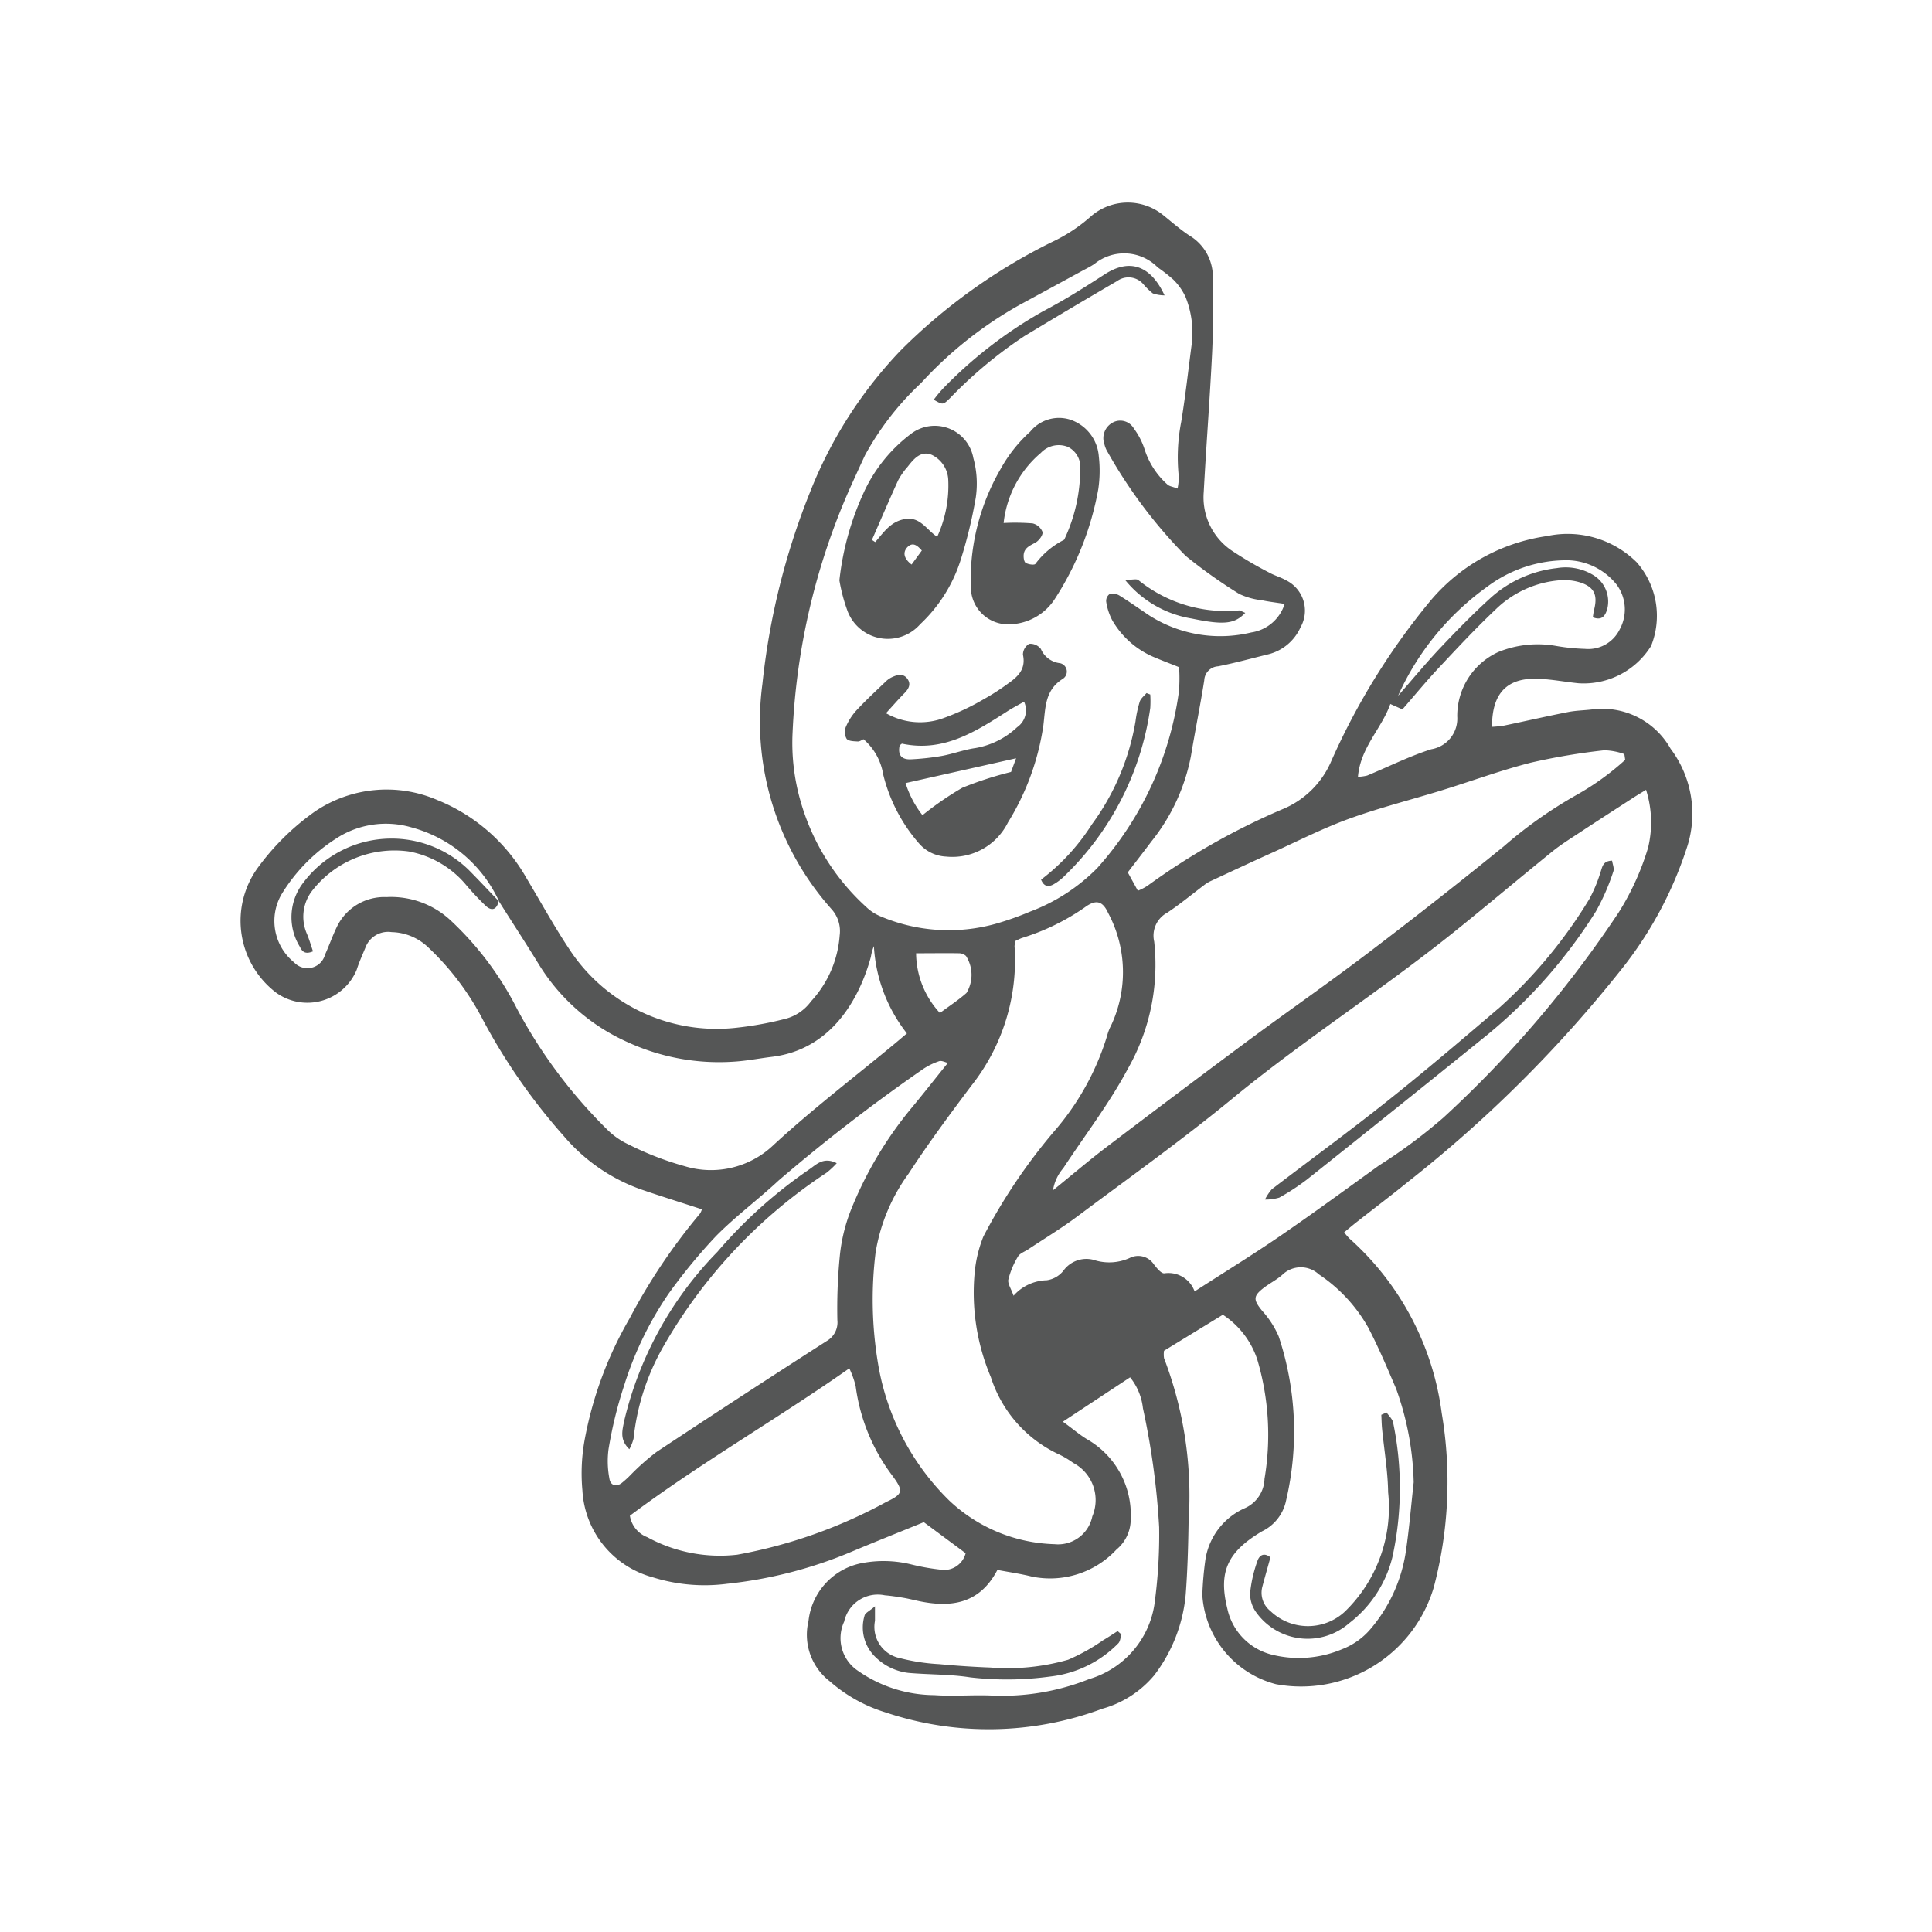 <svg viewBox="0 0 80 80" height="80" width="80" xmlns:xlink="http://www.w3.org/1999/xlink" xmlns="http://www.w3.org/2000/svg">
  <defs>
    <clipPath id="clip-service-client">
      <rect height="80" width="80"></rect>
    </clipPath>
  </defs>
  <g clip-path="url(#clip-service-client)" id="service-client">
    <g transform="translate(9.941 8.394)" data-name="service-client" id="service-client-2">
      <path fill="#555656" transform="translate(-152.221 -149.113)" d="M197.939,191.747a2.623,2.623,0,0,0,.224.261,11.721,11.721,0,0,1,3.815,7.221,17.06,17.06,0,0,1-.328,7.217,5.727,5.727,0,0,1-6.529,4.013,4.08,4.08,0,0,1-3.055-3.686,13.6,13.6,0,0,1,.132-1.506,2.8,2.8,0,0,1,1.6-2.086,1.371,1.371,0,0,0,.842-1.225,10.923,10.923,0,0,0-.3-4.945,3.547,3.547,0,0,0-1.424-1.851l-2.436,1.491a1.06,1.06,0,0,0,0,.307,15.952,15.952,0,0,1,1.017,6.764c-.016,1.01-.043,2.022-.12,3.028a6.46,6.46,0,0,1-1.308,3.345,4.3,4.3,0,0,1-2.142,1.378,13.446,13.446,0,0,1-8.986.15,6.276,6.276,0,0,1-2.3-1.284,2.428,2.428,0,0,1-.883-2.494,2.746,2.746,0,0,1,2.123-2.383,4.788,4.788,0,0,1,2.1.028,9.135,9.135,0,0,0,1.19.218.925.925,0,0,0,1.094-.674l-1.732-1.285c-1.054.431-2.083.839-3.1,1.269a18.174,18.174,0,0,1-5.048,1.282,7.181,7.181,0,0,1-3.073-.268,3.951,3.951,0,0,1-2.915-3.591,7.765,7.765,0,0,1,.107-2.182,15.65,15.65,0,0,1,1.846-4.946,24.462,24.462,0,0,1,2.908-4.332.644.644,0,0,0,.086-.187c-.842-.275-1.678-.535-2.506-.819a7.453,7.453,0,0,1-3.2-2.2,24.761,24.761,0,0,1-3.366-4.836,11.146,11.146,0,0,0-2.278-3.008,2.259,2.259,0,0,0-1.5-.615,1,1,0,0,0-1.083.643c-.123.3-.262.6-.361.916a2.212,2.212,0,0,1-3.337.947,3.739,3.739,0,0,1-.789-5.128,10.232,10.232,0,0,1,2.407-2.38,5.3,5.3,0,0,1,5.066-.464,7.445,7.445,0,0,1,3.689,3.241c.584.975,1.131,1.974,1.759,2.919a7.291,7.291,0,0,0,6.828,3.276,14.179,14.179,0,0,0,2.083-.369,1.908,1.908,0,0,0,1.109-.737,4.491,4.491,0,0,0,1.184-2.722,1.358,1.358,0,0,0-.337-1.093,11.683,11.683,0,0,1-2.862-9.327,29.509,29.509,0,0,1,1.963-7.918,18.057,18.057,0,0,1,3.771-5.9,23.64,23.64,0,0,1,6.249-4.476,6.738,6.738,0,0,0,1.633-1.078,2.329,2.329,0,0,1,2.99-.03c.354.284.7.59,1.075.837a1.986,1.986,0,0,1,.971,1.7c.019,1.06.019,2.122-.032,3.18-.094,1.915-.244,3.827-.346,5.741a2.663,2.663,0,0,0,1.156,2.421,16.28,16.28,0,0,0,1.562.917c.22.122.47.189.689.314a1.4,1.4,0,0,1,.6,1.95,1.988,1.988,0,0,1-1.354,1.121c-.686.168-1.368.357-2.061.493a.606.606,0,0,0-.57.577c-.165,1.047-.378,2.088-.551,3.134a8.081,8.081,0,0,1-1.637,3.54c-.318.423-.643.841-.979,1.281l.417.761a2.384,2.384,0,0,0,.391-.2,28.613,28.613,0,0,1,5.589-3.172,3.744,3.744,0,0,0,2-1.93,28.485,28.485,0,0,1,4.119-6.686,7.721,7.721,0,0,1,4.852-2.7,4.065,4.065,0,0,1,3.707,1.089,3.355,3.355,0,0,1,.593,3.464,3.287,3.287,0,0,1-3,1.544c-.553-.055-1.1-.162-1.656-.186-1.3-.057-1.936.589-1.929,1.989a4.519,4.519,0,0,0,.488-.049c.889-.185,1.775-.389,2.666-.564.346-.068.7-.067,1.053-.115a3.246,3.246,0,0,1,3.187,1.636,4.476,4.476,0,0,1,.649,4.171,15.973,15.973,0,0,1-2.691,4.97,53.478,53.478,0,0,1-8.842,8.8c-.666.543-1.352,1.059-2.027,1.59C198.34,191.41,198.154,191.57,197.939,191.747ZM162.93,178.025l.018.023a5.587,5.587,0,0,0-3.643-3.072,3.765,3.765,0,0,0-3.121.475,7.146,7.146,0,0,0-2.254,2.313,2.207,2.207,0,0,0,.528,2.805.754.754,0,0,0,1.281-.321c.166-.367.3-.751.473-1.114a2.18,2.18,0,0,1,2.078-1.268,3.614,3.614,0,0,1,2.636.952,13.1,13.1,0,0,1,2.764,3.676,20.678,20.678,0,0,0,3.7,4.965,3.109,3.109,0,0,0,.921.651,12.646,12.646,0,0,0,2.327.9,3.742,3.742,0,0,0,3.642-.851c1.609-1.49,3.361-2.825,5.053-4.227.151-.125.3-.254.5-.422a6.425,6.425,0,0,1-1.367-3.613,1.924,1.924,0,0,0-.125.446c-.459,1.678-1.6,3.834-4.1,4.137-.526.064-1.05.168-1.578.2a9.055,9.055,0,0,1-4.357-.791,8.268,8.268,0,0,1-3.716-3.24C164.046,179.762,163.481,178.9,162.93,178.025Zm32.545-12.3c-.408-.064-.681-.094-.946-.152a2.9,2.9,0,0,1-.937-.262,21.084,21.084,0,0,1-2.215-1.574,20.222,20.222,0,0,1-3.221-4.281,1.125,1.125,0,0,1-.146-.347.735.735,0,0,1,.358-.9.652.652,0,0,1,.863.254,2.991,2.991,0,0,1,.446.868,3.288,3.288,0,0,0,.935,1.443c.087.088.246.1.428.176a2.456,2.456,0,0,0,.051-.5,7.635,7.635,0,0,1,.1-2.26c.172-1.045.287-2.1.426-3.15a3.969,3.969,0,0,0-.24-2.01,2.437,2.437,0,0,0-.509-.73,6.768,6.768,0,0,0-.647-.507,1.953,1.953,0,0,0-2.619-.148c-.148.1-.3.178-.46.262q-1.329.724-2.658,1.446a16.341,16.341,0,0,0-4.07,3.233,11.816,11.816,0,0,0-2.313,2.979c-.214.457-.422.918-.63,1.377a28,28,0,0,0-2.372,10.114,8.714,8.714,0,0,0,.33,2.837,9.375,9.375,0,0,0,2.717,4.38,1.887,1.887,0,0,0,.558.374,7.236,7.236,0,0,0,4.811.323,12.476,12.476,0,0,0,1.425-.505,7.72,7.72,0,0,0,2.774-1.8,13.724,13.724,0,0,0,3.382-7.308,6.748,6.748,0,0,0,.007-1.012c-.4-.16-.756-.293-1.1-.442a3.618,3.618,0,0,1-1.664-1.495,2.4,2.4,0,0,1-.254-.777.354.354,0,0,1,.137-.311.532.532,0,0,1,.4.052c.427.264.836.556,1.253.835a5.463,5.463,0,0,0,4.218.7A1.71,1.71,0,0,0,195.475,165.722Zm14.962,7.7c-.249.154-.4.242-.544.337-.74.479-1.482.957-2.218,1.442-.379.25-.767.491-1.119.776-1.373,1.111-2.723,2.252-4.1,3.357-2.973,2.383-6.189,4.439-9.136,6.864-2.082,1.714-4.285,3.283-6.448,4.9-.646.482-1.339.9-2.01,1.346-.147.1-.348.165-.428.3a3.447,3.447,0,0,0-.4.953c-.038.168.114.378.215.672a1.893,1.893,0,0,1,1.375-.64,1.075,1.075,0,0,0,.684-.389,1.173,1.173,0,0,1,1.35-.427,2.055,2.055,0,0,0,1.4-.107.777.777,0,0,1,1,.263c.121.151.3.384.436.373a1.148,1.148,0,0,1,1.252.749c1.2-.775,2.379-1.5,3.518-2.279,1.392-.955,2.755-1.954,4.125-2.941a21.951,21.951,0,0,0,2.666-1.983,46.354,46.354,0,0,0,7.253-8.493,10.9,10.9,0,0,0,1.215-2.676A4.465,4.465,0,0,0,210.438,173.419Zm-26.11,6.261a1.153,1.153,0,0,0-.037.212,8.379,8.379,0,0,1-1.8,5.792c-.893,1.189-1.78,2.387-2.591,3.633a7.622,7.622,0,0,0-1.362,3.255,16.005,16.005,0,0,0,.1,4.6,10.293,10.293,0,0,0,2.945,5.671,6.606,6.606,0,0,0,4.363,1.811,1.447,1.447,0,0,0,1.565-1.15,1.739,1.739,0,0,0-.793-2.217,3.649,3.649,0,0,0-.584-.349,5.308,5.308,0,0,1-2.824-3.2,8.976,8.976,0,0,1-.666-4.372A5.317,5.317,0,0,1,183,191.92,23.447,23.447,0,0,1,185.9,187.6a10.879,10.879,0,0,0,2.224-3.994,1.917,1.917,0,0,1,.163-.423,5.2,5.2,0,0,0-.125-4.667c-.228-.494-.5-.565-.961-.226a9.394,9.394,0,0,1-2.572,1.259C184.531,179.578,184.443,179.628,184.328,179.68Zm25.249-7.5-.035-.241a2.668,2.668,0,0,0-.827-.159,26.4,26.4,0,0,0-3.048.514c-1.244.317-2.454.765-3.682,1.144-1.275.393-2.572.719-3.824,1.172-1.063.384-2.078.9-3.111,1.371-.892.4-1.78.817-2.668,1.23a1.508,1.508,0,0,0-.254.163c-.5.378-.99.784-1.514,1.132a1.078,1.078,0,0,0-.541,1.194,8.685,8.685,0,0,1-1.085,5.258c-.767,1.441-1.777,2.753-2.677,4.123a1.856,1.856,0,0,0-.428.92c.82-.665,1.489-1.237,2.188-1.769q2.863-2.176,5.749-4.322c1.7-1.263,3.445-2.472,5.133-3.754q2.835-2.153,5.6-4.4a18.216,18.216,0,0,1,3.025-2.135A11,11,0,0,0,209.577,172.182Zm-8.758,29.907a12.215,12.215,0,0,0-.724-3.861c-.366-.857-.728-1.719-1.16-2.544a6.455,6.455,0,0,0-2.042-2.2,1.1,1.1,0,0,0-1.514.018c-.225.2-.5.339-.743.521-.474.358-.466.507-.093.968a3.83,3.83,0,0,1,.686,1.062,12.484,12.484,0,0,1,.309,6.782,1.823,1.823,0,0,1-1,1.289c-1.441.856-1.81,1.686-1.436,3.2a2.512,2.512,0,0,0,1.788,1.892,4.594,4.594,0,0,0,2.967-.212,2.92,2.92,0,0,0,1.157-.814,6.393,6.393,0,0,0,1.462-3.114C200.628,204.092,200.707,203.088,200.819,202.089Zm-19.286-17.361c-.112-.025-.262-.109-.367-.071a2.788,2.788,0,0,0-.731.373,73.011,73.011,0,0,0-5.917,4.57c-.845.788-1.783,1.481-2.59,2.3a23.024,23.024,0,0,0-1.968,2.393,14.24,14.24,0,0,0-1.837,3.8,17.327,17.327,0,0,0-.645,2.639,3.815,3.815,0,0,0,.036,1.2c.039.287.268.364.5.2a3.985,3.985,0,0,0,.391-.356,9.647,9.647,0,0,1,1.061-.938q3.5-2.318,7.041-4.59a.89.89,0,0,0,.448-.869,22.246,22.246,0,0,1,.1-2.647,7.1,7.1,0,0,1,.455-1.9,15.834,15.834,0,0,1,2.5-4.22C180.514,186.01,181,185.385,181.532,184.728Zm4.759,14.856c.417.3.7.549,1.017.737a3.6,3.6,0,0,1,1.792,3.291,1.616,1.616,0,0,1-.59,1.266A3.752,3.752,0,0,1,185,206c-.461-.115-.934-.182-1.42-.274-.746,1.428-1.95,1.578-3.319,1.276-.2-.044-.394-.092-.593-.125-.248-.042-.5-.079-.749-.1a1.425,1.425,0,0,0-1.684,1.091,1.626,1.626,0,0,0,.487,1.975,5.565,5.565,0,0,0,3.246,1.067c.779.056,1.565-.015,2.346.016a9.7,9.7,0,0,0,4.071-.682,3.829,3.829,0,0,0,2.693-3.062,21.124,21.124,0,0,0,.2-3.225,31.562,31.562,0,0,0-.672-4.928,2.462,2.462,0,0,0-.531-1.278Zm-17.927,3.9a1.141,1.141,0,0,0,.72.883,6.285,6.285,0,0,0,3.722.725,20.522,20.522,0,0,0,6.169-2.182c.7-.332.723-.45.274-1.067a7.85,7.85,0,0,1-1.538-3.733,3.712,3.712,0,0,0-.263-.734C174.4,199.517,171.255,201.314,168.365,203.479Zm31.814-33.965c.581-.663,1.143-1.344,1.748-1.984.676-.715,1.366-1.419,2.094-2.079a4.9,4.9,0,0,1,2.724-1.217,2.2,2.2,0,0,1,1.528.3,1.277,1.277,0,0,1,.563,1.382c-.079.283-.215.506-.6.354.019-.119.028-.216.052-.308.153-.6.017-.931-.542-1.124a2.248,2.248,0,0,0-.884-.1,4.286,4.286,0,0,0-2.642,1.2c-.825.778-1.6,1.612-2.376,2.44-.514.549-.992,1.132-1.492,1.706l-.5-.223c-.363,1.025-1.24,1.8-1.341,3.016a1.943,1.943,0,0,0,.381-.053c.884-.366,1.745-.8,2.654-1.089a1.287,1.287,0,0,0,1.076-1.362,2.905,2.905,0,0,1,1.707-2.667,4.338,4.338,0,0,1,2.378-.251,8.387,8.387,0,0,0,1.2.123,1.449,1.449,0,0,0,1.439-.8,1.724,1.724,0,0,0-.13-1.868,2.674,2.674,0,0,0-1.973-1,5.469,5.469,0,0,0-3.387,1.1A11.162,11.162,0,0,0,200.179,169.514ZM181.2,182.664c.39-.29.767-.534,1.1-.829a1.451,1.451,0,0,0-.02-1.531.441.441,0,0,0-.266-.112c-.59-.01-1.182,0-1.8,0A3.676,3.676,0,0,0,181.2,182.664Z" data-name="Tracé 1" id="Tracé_1"></path>
      <path fill="#555656" transform="translate(-177.485 -167.53)" d="M203.3,189.746c-.07.029-.158.1-.241.093-.159-.009-.377-.011-.456-.109a.557.557,0,0,1-.04-.479,2.425,2.425,0,0,1,.444-.7c.394-.424.82-.817,1.239-1.218a.949.949,0,0,1,.252-.165c.218-.1.452-.151.616.071s.061.417-.119.6c-.241.241-.463.5-.764.829a2.834,2.834,0,0,0,2.277.24,9.9,9.9,0,0,0,1.773-.821,9.353,9.353,0,0,0,1.016-.655c.406-.284.734-.6.605-1.186a.527.527,0,0,1,.258-.451.555.555,0,0,1,.485.214.978.978,0,0,0,.794.588.356.356,0,0,1,.114.648c-.749.468-.715,1.2-.805,1.926a10.51,10.51,0,0,1-1.467,4.022,2.572,2.572,0,0,1-2.566,1.412,1.575,1.575,0,0,1-1.117-.545,6.8,6.8,0,0,1-1.483-2.856A2.429,2.429,0,0,0,203.3,189.746Zm1.5.244c-.086.376.043.612.477.587a10.29,10.29,0,0,0,1.268-.14c.468-.086.923-.261,1.393-.326a3.341,3.341,0,0,0,1.722-.862.853.853,0,0,0,.288-1.059c-.258.148-.5.272-.72.417-1.321.848-2.643,1.685-4.333,1.322C204.883,189.927,204.859,189.956,204.806,189.991Zm.242,1.572a4.149,4.149,0,0,0,.7,1.33,13.055,13.055,0,0,1,1.649-1.136,14.754,14.754,0,0,1,2.018-.655l.209-.566Z" data-name="Tracé 2" id="Tracé_2"></path>
      <path fill="#555656" transform="translate(-177.252 -158.413)" d="M202.069,174.05a11.682,11.682,0,0,1,.986-3.588,6.357,6.357,0,0,1,1.96-2.464,1.623,1.623,0,0,1,2.6.987,3.98,3.98,0,0,1,.1,1.643,19.314,19.314,0,0,1-.647,2.645,6.229,6.229,0,0,1-1.655,2.594,1.783,1.783,0,0,1-3.026-.6A7.1,7.1,0,0,1,202.069,174.05Zm1.347-1.675.136.09c.346-.394.629-.844,1.215-.951.646-.118.9.436,1.351.733a5.093,5.093,0,0,0,.457-2.38,1.205,1.205,0,0,0-.685-1.015c-.455-.185-.744.174-1,.5a2.914,2.914,0,0,0-.388.556C204.13,170.723,203.777,171.551,203.416,172.375Zm2.066.439c-.161-.177-.36-.384-.6-.136-.186.2-.164.456.176.717Z" data-name="Tracé 3" id="Tracé_3"></path>
      <path fill="#555656" transform="translate(-182.733 -158.088)" d="M212.99,173.423a9.168,9.168,0,0,1,1.243-4.323,5.934,5.934,0,0,1,1.218-1.532,1.534,1.534,0,0,1,1.647-.5,1.739,1.739,0,0,1,1.193,1.522,5.192,5.192,0,0,1-.021,1.356,12.361,12.361,0,0,1-1.8,4.548,2.292,2.292,0,0,1-1.844,1.05,1.542,1.542,0,0,1-1.63-1.443C212.974,173.879,212.99,173.65,212.99,173.423Zm1.36-2.073a8.988,8.988,0,0,1,1.2.016.587.587,0,0,1,.41.355c.026.126-.145.359-.289.439-.227.126-.466.214-.491.508-.009.113.014.29.085.333.111.065.353.1.4.043a3.354,3.354,0,0,1,1.192-1,6.868,6.868,0,0,0,.665-2.917.926.926,0,0,0-.514-.929,1.018,1.018,0,0,0-1.117.25A4.418,4.418,0,0,0,214.35,171.35Z" data-name="Tracé 4" id="Tracé_4"></path>
      <path fill="#555656" transform="translate(-181.194 -151.752)" d="M209.918,159.91a5.091,5.091,0,0,1,.375-.454,18.113,18.113,0,0,1,4.18-3.225c.87-.454,1.7-.982,2.527-1.516,1.009-.653,1.886-.392,2.475.873a1.527,1.527,0,0,1-.485-.08,2.852,2.852,0,0,1-.38-.366.808.808,0,0,0-1.1-.146q-1.927,1.123-3.835,2.277a18.081,18.081,0,0,0-3.077,2.564C210.3,160.129,210.3,160.131,209.918,159.91Z" data-name="Tracé 5" id="Tracé_5"></path>
      <path fill="#555656" transform="translate(-185.675 -169.594)" d="M218.843,197.624a8.8,8.8,0,0,0,2.105-2.29,10.014,10.014,0,0,0,1.806-4.272,4.793,4.793,0,0,1,.175-.811c.044-.133.183-.236.279-.352l.156.06a4.486,4.486,0,0,1,0,.555,11.989,11.989,0,0,1-3.53,6.938,2.129,2.129,0,0,1-.475.367C219.163,197.927,218.966,197.932,218.843,197.624Z" data-name="Tracé 6" id="Tracé_6"></path>
      <path fill="#555656" transform="translate(-189.183 -164.839)" d="M230.806,181.822c-.437.451-.854.519-2.216.235a4.473,4.473,0,0,1-2.761-1.6c.3,0,.472-.055.551.008a5.759,5.759,0,0,0,4.154,1.257C230.6,181.714,230.671,181.769,230.806,181.822Z" data-name="Tracé 7" id="Tracé_7"></path>
      <path fill="#555656" transform="translate(-195.025 -176.593)" d="M251.837,203.837c.02.149.1.324.051.45a9.115,9.115,0,0,1-.721,1.651,21.086,21.086,0,0,1-4.478,5.095q-3.735,3.023-7.495,6.014a9.445,9.445,0,0,1-1.138.743,2.012,2.012,0,0,1-.593.08,2.173,2.173,0,0,1,.281-.425c1.6-1.225,3.231-2.414,4.807-3.67s3.114-2.567,4.648-3.877a19.876,19.876,0,0,0,3.7-4.479,6.116,6.116,0,0,0,.461-1.111C251.434,204.1,251.447,203.849,251.837,203.837Z" data-name="Tracé 8" id="Tracé_8"></path>
      <path fill="#555656" transform="translate(-154.372 -175.656)" d="M165.08,204.568c-.068.344-.271.443-.529.21a11.348,11.348,0,0,1-.876-.939,4.05,4.05,0,0,0-2.318-1.32,4.317,4.317,0,0,0-4.044,1.685,1.765,1.765,0,0,0-.173,1.728c.1.237.17.486.252.724-.366.153-.462-.028-.558-.213a2.329,2.329,0,0,1,.153-2.627,4.574,4.574,0,0,1,6.852-.532c.426.429.838.87,1.257,1.307Z" data-name="Tracé 9" id="Tracé_9"></path>
      <path fill="#555656" transform="translate(-194.404 -199.641)" d="M241.879,249.736c.1.145.254.282.275.438a13.332,13.332,0,0,1-.034,5.548,4.932,4.932,0,0,1-1.787,2.735,2.619,2.619,0,0,1-3.83-.414,1.319,1.319,0,0,1-.276-.831,5.549,5.549,0,0,1,.3-1.318c.073-.23.257-.385.543-.162-.111.4-.226.8-.334,1.21a.97.97,0,0,0,.334,1.016,2.245,2.245,0,0,0,3.078.025,6,6,0,0,0,1.795-4.943c-.013-.879-.166-1.755-.251-2.632-.019-.192-.021-.385-.031-.577Z" data-name="Tracé 10" id="Tracé_10"></path>
      <path fill="#555656" transform="translate(-168.181 -189.122)" d="M184.3,240.737c-.424-.41-.283-.8-.212-1.179a14.932,14.932,0,0,1,3.859-6.995,19.532,19.532,0,0,1,3.819-3.425c.289-.2.58-.517,1.122-.245a3.315,3.315,0,0,1-.429.4,21.166,21.166,0,0,0-6.765,7.217,9.678,9.678,0,0,0-1.219,3.785A1.894,1.894,0,0,1,184.3,240.737Z" data-name="Tracé 11" id="Tracé_11"></path>
      <path fill="#555656" transform="translate(-178.244 -207.735)" d="M214.74,267.021c-.043.126-.05.292-.136.372a4.672,4.672,0,0,1-2.8,1.368,13.269,13.269,0,0,1-3.319.037c-.843-.133-1.709-.111-2.563-.186a2.319,2.319,0,0,1-1.347-.635,1.7,1.7,0,0,1-.473-1.735c.023-.112.207-.192.432-.387,0,.317,0,.459,0,.6A1.319,1.319,0,0,0,205.564,268a8.291,8.291,0,0,0,1.637.25q1.054.1,2.113.14a9.105,9.105,0,0,0,3.219-.323,8.081,8.081,0,0,0,1.436-.8c.209-.122.409-.257.614-.386Z" data-name="Tracé 12" id="Tracé_12"></path>
    </g>
  </g>
</svg>
